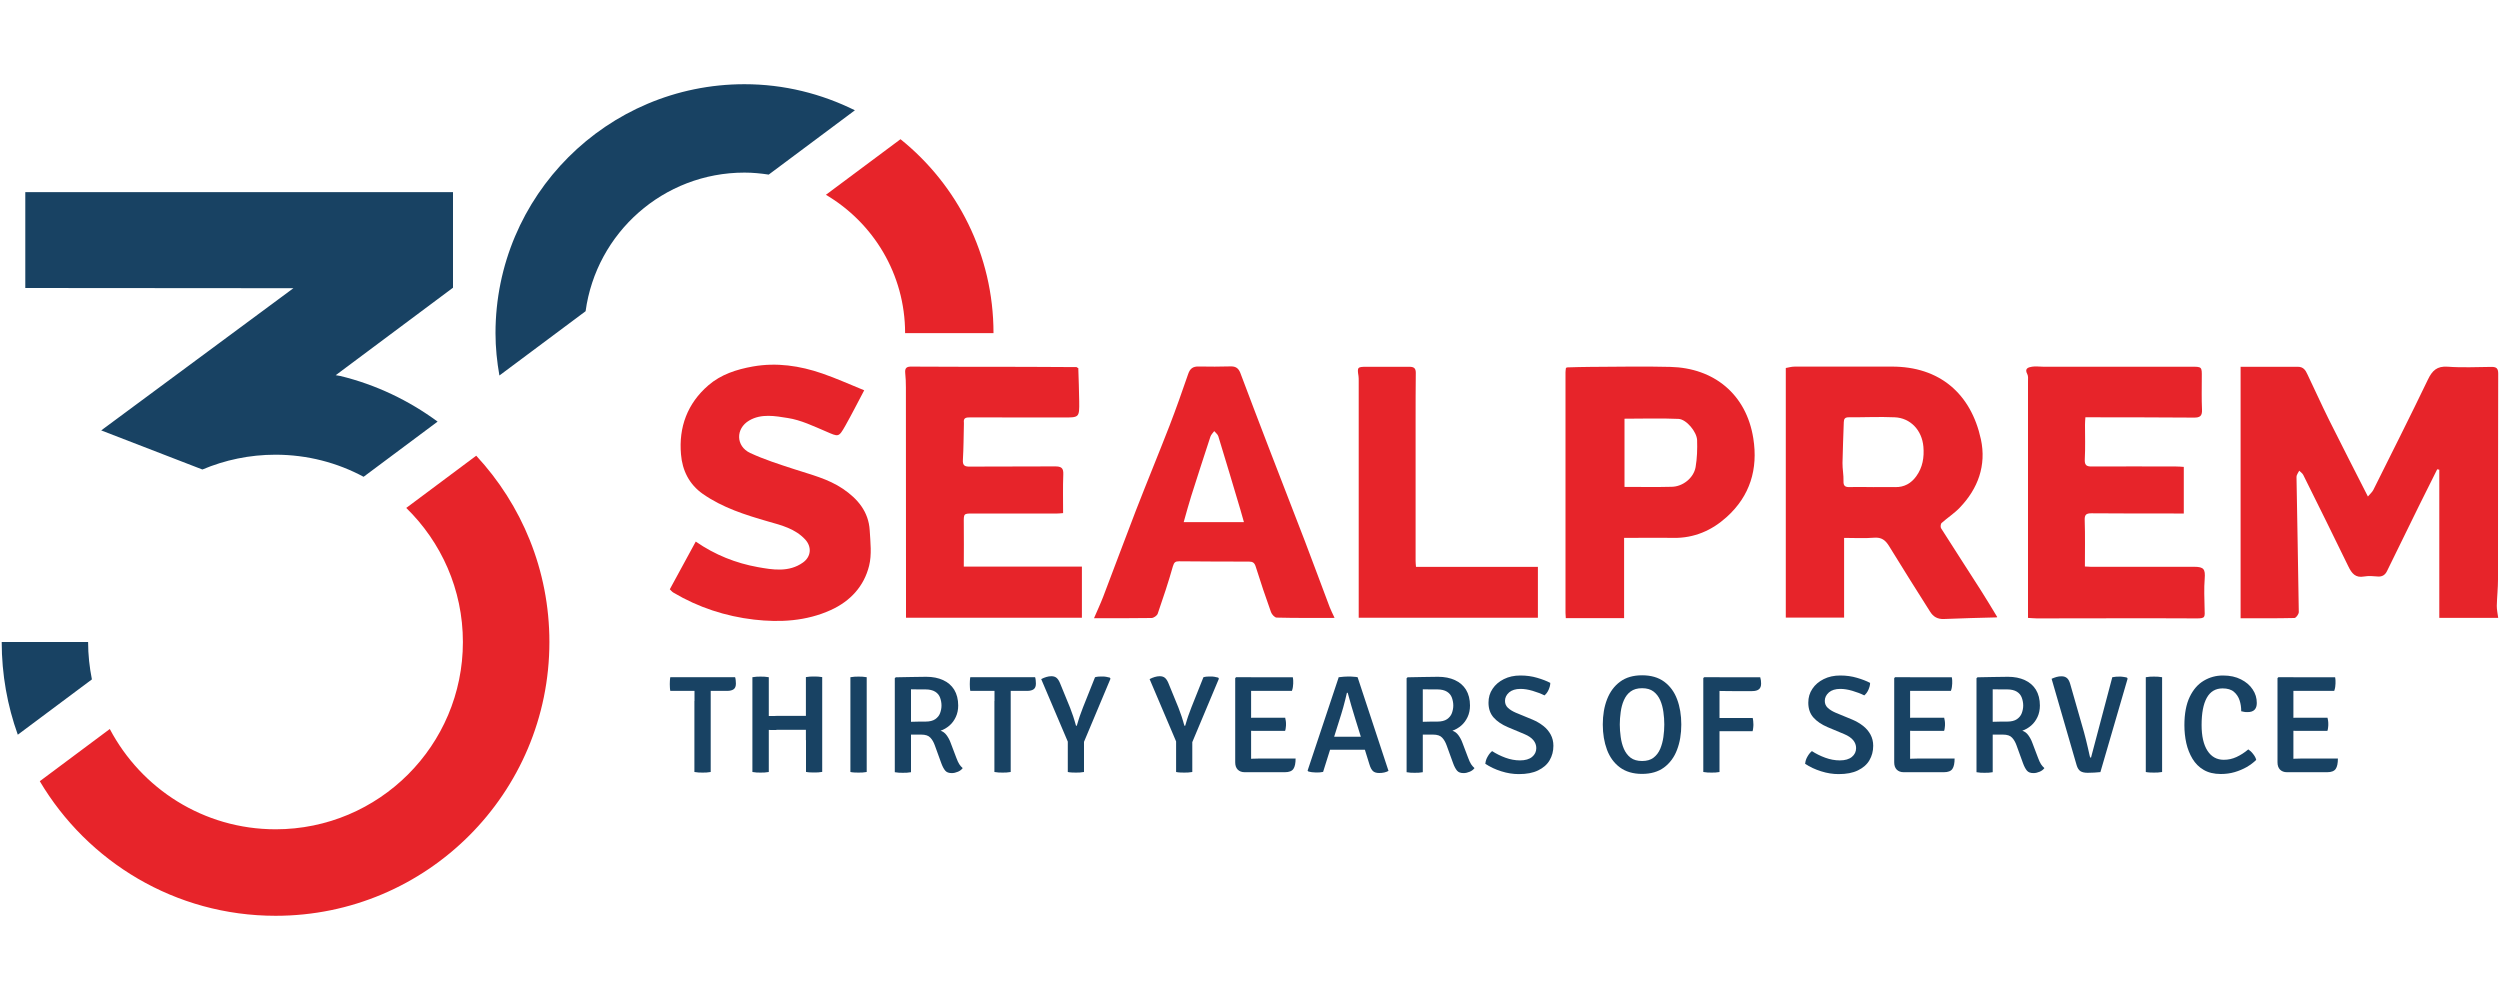<svg width="170" height="68" viewBox="0 0 170 68" fill="none" xmlns="http://www.w3.org/2000/svg">
<path d="M152.381 24.942C153.687 24.942 154.972 24.949 156.264 24.942C156.631 24.942 156.781 25.18 156.903 25.452C157.4 26.486 157.869 27.533 158.379 28.56C159.229 30.267 160.106 31.967 161.017 33.762C161.146 33.606 161.303 33.476 161.384 33.32C162.629 30.824 163.887 28.329 165.097 25.813C165.39 25.201 165.716 24.881 166.45 24.936C167.436 25.01 168.443 24.956 169.429 24.949C169.762 24.949 169.878 25.051 169.878 25.412C169.864 30.076 169.871 34.734 169.864 39.399C169.864 39.998 169.796 40.603 169.782 41.194C169.782 41.46 169.837 41.725 169.878 42.017H165.872V31.94C165.825 31.926 165.777 31.919 165.73 31.912C165.308 32.762 164.88 33.606 164.465 34.449C163.744 35.911 163.037 37.373 162.316 38.835C162.2 39.08 162.003 39.229 161.69 39.202C161.384 39.175 161.058 39.148 160.759 39.202C160.167 39.311 159.922 38.991 159.691 38.522C158.685 36.441 157.651 34.374 156.624 32.3C156.57 32.184 156.441 32.103 156.346 32.008C156.284 32.144 156.162 32.286 156.162 32.422C156.21 35.489 156.278 38.556 156.318 41.623C156.318 41.759 156.128 42.024 156.019 42.024C154.809 42.051 153.605 42.044 152.361 42.044V24.936L152.381 24.942Z" fill="#E7242A"/>
<path d="M135.81 41.963C135.81 41.963 135.776 41.983 135.762 41.983C134.572 42.017 133.389 42.038 132.192 42.092C131.75 42.112 131.458 41.936 131.24 41.582C130.308 40.106 129.377 38.638 128.466 37.148C128.214 36.734 127.949 36.523 127.439 36.564C126.779 36.618 126.106 36.577 125.399 36.577V41.997H121.434V25.024C121.591 24.997 121.822 24.929 122.046 24.929C124.236 24.922 126.432 24.942 128.622 24.929C131.893 24.915 134.028 26.772 134.701 29.872C135.082 31.64 134.511 33.225 133.26 34.524C132.892 34.911 132.43 35.204 132.029 35.564C131.961 35.625 131.94 35.843 131.995 35.924C132.892 37.339 133.804 38.74 134.701 40.147C135.075 40.732 135.436 41.337 135.81 41.956V41.963ZM127.391 33.123C127.888 33.123 128.384 33.116 128.88 33.123C129.492 33.136 129.962 32.864 130.308 32.382C130.744 31.783 130.852 31.09 130.791 30.376C130.696 29.26 129.914 28.417 128.833 28.376C127.792 28.329 126.752 28.383 125.712 28.376C125.467 28.376 125.385 28.472 125.378 28.703C125.351 29.628 125.304 30.552 125.29 31.477C125.283 31.885 125.372 32.3 125.358 32.715C125.344 33.068 125.494 33.13 125.8 33.123C126.324 33.102 126.854 33.123 127.384 33.123H127.391Z" fill="#E7242A"/>
<path d="M137.904 42.01V25.942C137.904 25.772 137.931 25.575 137.856 25.439C137.646 25.051 137.931 24.976 138.176 24.936C138.414 24.895 138.672 24.936 138.917 24.936H148.988C149.736 24.936 149.729 24.936 149.722 25.656C149.722 26.391 149.702 27.118 149.736 27.846C149.756 28.288 149.6 28.404 149.178 28.397C146.962 28.376 144.738 28.383 142.514 28.376H141.807C141.794 28.56 141.78 28.723 141.78 28.886C141.78 29.662 141.807 30.444 141.766 31.219C141.746 31.613 141.855 31.729 142.249 31.722C144.16 31.708 146.078 31.722 147.982 31.722C148.152 31.722 148.315 31.736 148.498 31.749V34.918H147.818C145.955 34.918 144.085 34.918 142.222 34.904C141.855 34.904 141.746 35 141.76 35.38C141.794 36.421 141.773 37.454 141.773 38.522C141.936 38.529 142.052 38.542 142.174 38.542H149.212C149.865 38.542 149.967 38.712 149.92 39.345C149.865 40.025 149.899 40.712 149.913 41.398C149.926 41.956 149.988 42.058 149.362 42.051C145.744 42.031 142.12 42.051 138.502 42.051C138.305 42.051 138.108 42.024 137.897 42.017L137.904 42.01Z" fill="#E7242A"/>
<path d="M73.324 25.024C73.345 25.779 73.379 26.534 73.386 27.288C73.399 28.397 73.392 28.39 72.304 28.39C70.196 28.39 68.082 28.39 65.974 28.383C65.708 28.383 65.498 28.397 65.545 28.744V28.852C65.525 29.662 65.525 30.464 65.477 31.266C65.45 31.668 65.613 31.736 65.96 31.729C67.884 31.715 69.816 31.729 71.74 31.715C72.155 31.715 72.325 31.81 72.304 32.259C72.27 33.123 72.291 33.993 72.291 34.891C72.134 34.904 72.019 34.918 71.903 34.918H66.171C65.518 34.918 65.532 34.918 65.538 35.591C65.552 36.557 65.538 37.516 65.538 38.529H73.569V42.004H61.608V40.555C61.608 35.816 61.608 31.076 61.601 26.336C61.601 26.01 61.588 25.684 61.554 25.357C61.526 25.031 61.642 24.922 61.975 24.929C64.029 24.942 66.082 24.942 68.129 24.942C69.822 24.942 71.516 24.956 73.209 24.963C73.236 24.983 73.27 25.004 73.297 25.024H73.311H73.324Z" fill="#E7242A"/>
<path d="M47.314 36.829C48.627 37.74 50.055 38.298 51.53 38.563C52.523 38.74 53.645 38.937 54.604 38.25C55.155 37.856 55.216 37.189 54.754 36.686C54.074 35.952 53.149 35.72 52.238 35.462C50.68 35.013 49.144 34.53 47.79 33.585C46.859 32.932 46.396 31.98 46.308 30.899C46.145 29.05 46.743 27.431 48.171 26.2C49.028 25.459 50.089 25.119 51.19 24.922C52.809 24.636 54.386 24.868 55.916 25.398C56.862 25.724 57.78 26.139 58.766 26.54C58.31 27.404 57.916 28.179 57.487 28.941C57.025 29.757 57.025 29.709 56.175 29.342C55.325 28.982 54.461 28.56 53.564 28.424C52.714 28.288 51.768 28.111 50.946 28.594C50.007 29.145 50.034 30.348 51.014 30.804C51.966 31.246 52.986 31.572 53.992 31.899C55.128 32.273 56.304 32.552 57.317 33.238C58.324 33.918 59.065 34.796 59.14 36.06C59.187 36.87 59.289 37.713 59.099 38.474C58.752 39.868 57.827 40.875 56.501 41.48C54.828 42.242 53.04 42.337 51.272 42.133C49.341 41.908 47.484 41.303 45.791 40.297C45.689 40.236 45.614 40.134 45.546 40.072C46.138 38.978 46.723 37.903 47.314 36.822V36.829Z" fill="#E7242A"/>
<path d="M106.549 24.983C107.073 24.97 107.603 24.949 108.127 24.949C109.942 24.942 111.765 24.902 113.58 24.949C116.538 25.017 118.748 26.799 119.224 29.804C119.558 31.899 119 33.728 117.416 35.156C116.402 36.074 115.199 36.598 113.791 36.577C112.696 36.557 111.595 36.577 110.439 36.577V42.031H106.474C106.468 41.895 106.454 41.786 106.454 41.677V25.31C106.454 25.214 106.474 25.126 106.481 25.031C106.502 25.017 106.529 25.004 106.549 24.983ZM110.459 33.109C111.568 33.109 112.622 33.13 113.682 33.102C114.437 33.089 115.172 32.497 115.301 31.763C115.403 31.164 115.423 30.539 115.403 29.927C115.382 29.362 114.668 28.506 114.138 28.485C112.928 28.431 111.71 28.472 110.466 28.472V33.116L110.459 33.109Z" fill="#E7242A"/>
<path d="M90.739 42.017C89.379 42.017 88.101 42.031 86.816 41.997C86.68 41.997 86.482 41.779 86.428 41.623C86.061 40.603 85.714 39.569 85.388 38.529C85.306 38.264 85.184 38.189 84.932 38.189C83.348 38.189 81.763 38.182 80.179 38.168C79.927 38.168 79.839 38.23 79.757 38.508C79.451 39.596 79.091 40.664 78.724 41.732C78.676 41.868 78.445 42.024 78.302 42.024C77.03 42.044 75.759 42.038 74.392 42.038C74.63 41.487 74.841 41.038 75.018 40.576C75.766 38.624 76.486 36.666 77.241 34.714C77.989 32.79 78.778 30.879 79.526 28.954C79.975 27.792 80.39 26.608 80.798 25.425C80.927 25.051 81.131 24.915 81.505 24.922C82.239 24.936 82.967 24.936 83.694 24.915C84.041 24.908 84.225 25.051 84.347 25.371C84.98 27.064 85.626 28.744 86.272 30.43C87.088 32.552 87.91 34.666 88.726 36.781C89.304 38.284 89.848 39.787 90.42 41.29C90.501 41.507 90.617 41.718 90.746 42.004L90.739 42.017ZM84.585 35.496C84.504 35.21 84.429 34.932 84.347 34.66C83.851 32.994 83.354 31.321 82.844 29.662C82.804 29.532 82.661 29.43 82.566 29.315C82.477 29.444 82.355 29.553 82.307 29.696C81.865 31.042 81.43 32.388 81.002 33.735C80.825 34.292 80.675 34.864 80.492 35.503H84.578L84.585 35.496Z" fill="#E7242A"/>
<path d="M104.577 38.536V42.004H92.392V25.894C92.392 25.786 92.392 25.677 92.378 25.568C92.283 24.976 92.31 24.942 92.908 24.942C93.888 24.942 94.867 24.942 95.846 24.942C96.132 24.942 96.274 25.031 96.274 25.344C96.261 26.445 96.261 27.547 96.261 28.655V38.121C96.261 38.257 96.274 38.393 96.288 38.549H104.591H104.584L104.577 38.536Z" fill="#E7242A"/>
<path d="M45.58 46.981C45.567 46.9 45.553 46.818 45.553 46.736C45.553 46.655 45.546 46.587 45.546 46.519C45.546 46.451 45.546 46.376 45.553 46.294C45.553 46.213 45.567 46.131 45.58 46.05H49.987C50.007 46.111 50.021 46.179 50.028 46.26C50.034 46.342 50.041 46.417 50.041 46.485C50.041 46.662 49.994 46.791 49.892 46.866C49.796 46.94 49.64 46.981 49.436 46.981H48.885C48.824 46.981 48.729 46.981 48.613 46.981C48.491 46.981 48.402 46.981 48.334 46.981H47.226C47.165 46.981 47.07 46.981 46.954 46.981C46.832 46.981 46.743 46.981 46.675 46.981H45.58ZM47.226 47.668C47.226 47.539 47.226 47.423 47.226 47.321C47.226 47.219 47.226 47.104 47.226 46.968V46.512H48.328V46.968C48.328 47.097 48.328 47.219 48.328 47.321C48.328 47.423 48.328 47.539 48.328 47.668V52.496C48.239 52.51 48.144 52.523 48.049 52.53C47.954 52.537 47.858 52.537 47.777 52.537C47.695 52.537 47.607 52.537 47.505 52.53C47.403 52.523 47.308 52.51 47.219 52.496V47.668H47.226Z" fill="#184263"/>
<path d="M52.278 52.496C52.19 52.51 52.095 52.523 51.993 52.53C51.891 52.537 51.802 52.537 51.714 52.537C51.639 52.537 51.551 52.537 51.442 52.53C51.333 52.523 51.245 52.51 51.163 52.496V46.05C51.245 46.036 51.34 46.022 51.442 46.016C51.544 46.016 51.632 46.009 51.714 46.009C51.796 46.009 51.891 46.009 51.993 46.016C52.095 46.022 52.19 46.036 52.278 46.05V48.008C52.278 48.137 52.278 48.26 52.278 48.362C52.278 48.464 52.278 48.579 52.278 48.708V49.633C52.278 49.756 52.278 49.871 52.278 49.98C52.278 50.089 52.278 50.204 52.278 50.334V52.496ZM52.795 49.64C52.795 49.64 52.714 49.64 52.639 49.64H52.428C52.353 49.64 52.306 49.633 52.272 49.633C52.163 49.633 52.054 49.633 51.945 49.633C51.836 49.633 51.721 49.633 51.612 49.633V48.688C51.721 48.688 51.83 48.688 51.945 48.688C52.054 48.688 52.163 48.688 52.272 48.688C52.306 48.688 52.36 48.688 52.428 48.688H52.639C52.707 48.688 52.761 48.681 52.795 48.681H54.284C54.284 48.681 54.366 48.681 54.441 48.681C54.516 48.681 54.584 48.681 54.658 48.681C54.733 48.681 54.781 48.681 54.815 48.681C54.924 48.681 55.032 48.681 55.148 48.681C55.257 48.681 55.366 48.681 55.474 48.681V49.626C55.366 49.626 55.257 49.626 55.148 49.626C55.039 49.626 54.93 49.626 54.815 49.626C54.781 49.626 54.733 49.626 54.658 49.626C54.584 49.626 54.516 49.626 54.441 49.626C54.366 49.626 54.318 49.626 54.284 49.626H52.795V49.64ZM54.801 50.327C54.801 50.198 54.801 50.075 54.801 49.973C54.801 49.871 54.801 49.756 54.801 49.626V48.702C54.801 48.572 54.801 48.457 54.801 48.355C54.801 48.253 54.801 48.137 54.801 48.001V46.043C54.89 46.029 54.978 46.016 55.08 46.009C55.182 46.009 55.27 46.002 55.352 46.002C55.434 46.002 55.522 46.002 55.624 46.009C55.726 46.016 55.821 46.029 55.91 46.043V52.489C55.821 52.503 55.733 52.516 55.638 52.523C55.542 52.53 55.447 52.53 55.366 52.53C55.284 52.53 55.189 52.53 55.087 52.523C54.985 52.523 54.896 52.503 54.808 52.489V50.327H54.801Z" fill="#184263"/>
<path d="M57.827 46.05C57.909 46.036 58.004 46.022 58.106 46.016C58.208 46.016 58.296 46.009 58.378 46.009C58.46 46.009 58.555 46.009 58.657 46.016C58.759 46.022 58.847 46.036 58.936 46.05V52.496C58.847 52.51 58.752 52.523 58.657 52.53C58.562 52.537 58.466 52.537 58.378 52.537C58.303 52.537 58.215 52.537 58.106 52.53C58.004 52.53 57.909 52.51 57.827 52.496V46.05Z" fill="#184263"/>
<path d="M65.158 47.967C65.158 48.26 65.103 48.525 64.994 48.756C64.886 48.987 64.743 49.184 64.559 49.341C64.376 49.497 64.178 49.613 63.961 49.688C64.124 49.742 64.26 49.844 64.369 49.994C64.478 50.143 64.573 50.313 64.641 50.504L65.035 51.544C65.103 51.721 65.164 51.864 65.232 51.966C65.3 52.068 65.375 52.156 65.464 52.231C65.389 52.333 65.287 52.414 65.144 52.476C65.001 52.537 64.858 52.571 64.722 52.571C64.518 52.571 64.369 52.516 64.274 52.401C64.178 52.285 64.09 52.122 64.008 51.898L63.566 50.68C63.492 50.476 63.396 50.3 63.267 50.164C63.138 50.021 62.934 49.953 62.642 49.953H61.492V49.103C61.628 49.103 61.785 49.089 61.968 49.082C62.152 49.082 62.329 49.069 62.499 49.069C62.669 49.069 62.812 49.069 62.92 49.069C63.213 49.069 63.437 49.014 63.594 48.906C63.75 48.797 63.866 48.661 63.927 48.491C63.988 48.321 64.022 48.151 64.022 47.974C64.022 47.797 63.988 47.614 63.927 47.444C63.866 47.274 63.757 47.138 63.594 47.036C63.43 46.934 63.206 46.879 62.92 46.879C62.791 46.879 62.642 46.879 62.458 46.879C62.274 46.879 62.104 46.879 61.948 46.872V52.51C61.86 52.523 61.764 52.537 61.669 52.544C61.574 52.55 61.479 52.55 61.39 52.55C61.316 52.55 61.227 52.55 61.125 52.544C61.023 52.537 60.928 52.523 60.846 52.51V46.118L60.914 46.056C61.275 46.056 61.628 46.043 61.975 46.036C62.322 46.029 62.662 46.022 62.988 46.022C63.424 46.022 63.804 46.097 64.131 46.247C64.457 46.396 64.709 46.614 64.886 46.9C65.062 47.192 65.158 47.552 65.158 47.981V47.967Z" fill="#184263"/>
<path d="M65.98 46.981C65.967 46.9 65.953 46.818 65.953 46.736C65.953 46.655 65.946 46.587 65.946 46.519C65.946 46.451 65.946 46.376 65.953 46.294C65.953 46.213 65.967 46.131 65.98 46.05H70.387C70.407 46.111 70.421 46.179 70.428 46.26C70.434 46.342 70.441 46.417 70.441 46.485C70.441 46.662 70.394 46.791 70.292 46.866C70.196 46.94 70.04 46.981 69.836 46.981H69.285C69.224 46.981 69.129 46.981 69.013 46.981C68.891 46.981 68.802 46.981 68.734 46.981H67.626C67.565 46.981 67.47 46.981 67.354 46.981C67.232 46.981 67.143 46.981 67.075 46.981H65.98ZM67.626 47.668C67.626 47.539 67.626 47.423 67.626 47.321C67.626 47.219 67.626 47.104 67.626 46.968V46.512H68.728V46.968C68.728 47.097 68.728 47.219 68.728 47.321C68.728 47.423 68.728 47.539 68.728 47.668V52.496C68.639 52.51 68.544 52.523 68.449 52.53C68.354 52.537 68.258 52.537 68.177 52.537C68.095 52.537 68.007 52.537 67.905 52.53C67.803 52.523 67.708 52.51 67.619 52.496V47.668H67.626Z" fill="#184263"/>
<path d="M74.467 46.05C74.542 46.029 74.616 46.016 74.698 46.009C74.78 46.009 74.854 46.002 74.929 46.002C75.024 46.002 75.12 46.002 75.215 46.022C75.31 46.036 75.392 46.056 75.466 46.077L75.514 46.152L73.63 50.64H72.699L70.802 46.179C70.917 46.118 71.033 46.07 71.148 46.036C71.264 46.002 71.38 45.982 71.488 45.982C71.645 45.982 71.76 46.022 71.849 46.097C71.937 46.172 72.012 46.288 72.08 46.451L72.767 48.13C72.835 48.3 72.903 48.498 72.978 48.715C73.046 48.933 73.114 49.144 73.168 49.348H73.222C73.263 49.218 73.304 49.069 73.352 48.919C73.399 48.763 73.454 48.613 73.508 48.47C73.562 48.328 73.61 48.205 73.644 48.103L74.46 46.056L74.467 46.05ZM72.61 49.776H73.712V52.496C73.624 52.51 73.528 52.523 73.433 52.53C73.338 52.537 73.243 52.537 73.161 52.537C73.086 52.537 72.998 52.537 72.889 52.53C72.787 52.53 72.692 52.51 72.61 52.496V49.776Z" fill="#184263"/>
<path d="M81.838 46.05C81.913 46.029 81.988 46.016 82.069 46.009C82.151 46.009 82.226 46.002 82.3 46.002C82.396 46.002 82.491 46.002 82.586 46.022C82.681 46.036 82.763 46.056 82.838 46.077L82.885 46.152L81.002 50.64H80.07L78.173 46.179C78.288 46.118 78.404 46.07 78.52 46.036C78.635 46.002 78.751 45.982 78.86 45.982C79.016 45.982 79.132 46.022 79.22 46.097C79.308 46.172 79.383 46.288 79.451 46.451L80.138 48.13C80.206 48.3 80.274 48.498 80.349 48.715C80.417 48.933 80.485 49.144 80.539 49.348H80.594C80.634 49.218 80.675 49.069 80.723 48.919C80.77 48.763 80.825 48.613 80.879 48.47C80.934 48.328 80.981 48.205 81.015 48.103L81.831 46.056L81.838 46.05ZM79.975 49.776H81.076V52.496C80.988 52.51 80.893 52.523 80.798 52.53C80.702 52.537 80.607 52.537 80.526 52.537C80.451 52.537 80.362 52.537 80.254 52.53C80.152 52.53 80.056 52.51 79.975 52.496V49.776Z" fill="#184263"/>
<path d="M83.994 46.111L84.055 46.05H85.075V46.954C85.075 47.083 85.075 47.199 85.075 47.287C85.075 47.376 85.075 47.484 85.075 47.614V51.075C85.075 51.163 85.075 51.252 85.075 51.326C85.075 51.401 85.075 51.49 85.075 51.592V52.51H84.633C84.436 52.51 84.279 52.448 84.164 52.333C84.048 52.21 83.994 52.047 83.994 51.836V46.111ZM87.91 46.05C87.924 46.131 87.938 46.206 87.938 46.281C87.938 46.356 87.938 46.424 87.938 46.485C87.938 46.546 87.931 46.628 87.917 46.716C87.904 46.804 87.883 46.893 87.849 46.981H85.673C85.598 46.981 85.503 46.981 85.388 46.981C85.272 46.981 85.15 46.981 85.027 46.981C84.905 46.981 84.789 46.981 84.694 46.974V46.056H87.904L87.91 46.05ZM87.387 48.783C87.407 48.851 87.421 48.933 87.434 49.021C87.448 49.11 87.448 49.184 87.448 49.246C87.448 49.307 87.448 49.382 87.434 49.463C87.428 49.545 87.414 49.626 87.387 49.701H85.687C85.612 49.701 85.517 49.701 85.401 49.701C85.286 49.701 85.163 49.701 85.041 49.694C84.912 49.694 84.803 49.694 84.708 49.694V48.81C84.803 48.81 84.912 48.81 85.041 48.81C85.17 48.81 85.286 48.81 85.401 48.804C85.517 48.804 85.612 48.804 85.687 48.804H87.387V48.783ZM88.101 51.571C88.101 51.898 88.053 52.136 87.951 52.285C87.849 52.435 87.659 52.51 87.373 52.51H84.701V51.619C84.864 51.612 85.02 51.598 85.177 51.592C85.333 51.585 85.51 51.578 85.714 51.578H88.108L88.101 51.571Z" fill="#184263"/>
<path d="M91.052 46.05C91.14 46.036 91.249 46.029 91.372 46.016C91.494 46.009 91.603 46.002 91.691 46.002C91.78 46.002 91.882 46.002 92.011 46.016C92.14 46.022 92.242 46.036 92.317 46.05L94.418 52.421C94.336 52.469 94.241 52.503 94.126 52.53C94.01 52.557 93.894 52.564 93.779 52.564C93.602 52.564 93.466 52.523 93.371 52.442C93.276 52.36 93.187 52.204 93.119 51.972L92.154 48.865C92.072 48.593 91.984 48.294 91.888 47.981C91.8 47.661 91.718 47.376 91.644 47.11H91.589C91.555 47.26 91.521 47.423 91.474 47.593C91.426 47.77 91.378 47.94 91.338 48.11C91.29 48.28 91.249 48.43 91.208 48.552L89.971 52.489C89.903 52.503 89.828 52.516 89.746 52.523C89.665 52.523 89.583 52.53 89.495 52.53C89.406 52.53 89.311 52.523 89.209 52.51C89.107 52.496 89.026 52.476 88.958 52.455L88.917 52.401L91.038 46.036L91.052 46.05ZM90.97 50.98C90.97 50.98 90.882 50.98 90.8 50.98C90.719 50.98 90.63 50.98 90.549 50.98C90.467 50.98 90.406 50.98 90.372 50.98H89.842L90.182 50.096H90.651C90.651 50.096 90.732 50.096 90.807 50.096C90.882 50.096 90.957 50.096 91.032 50.096C91.106 50.096 91.161 50.096 91.195 50.096H92.086C92.12 50.096 92.174 50.096 92.249 50.096C92.324 50.096 92.398 50.096 92.48 50.096C92.562 50.096 92.616 50.096 92.643 50.096H93.126L93.418 50.98H92.888C92.888 50.98 92.8 50.98 92.711 50.98C92.63 50.98 92.541 50.98 92.46 50.98C92.371 50.98 92.317 50.98 92.283 50.98H90.977H90.97Z" fill="#184263"/>
<path d="M99.96 47.967C99.96 48.26 99.906 48.525 99.797 48.756C99.688 48.987 99.545 49.184 99.362 49.341C99.178 49.497 98.981 49.613 98.763 49.688C98.926 49.742 99.062 49.844 99.171 49.994C99.28 50.143 99.375 50.313 99.443 50.504L99.838 51.544C99.906 51.721 99.967 51.864 100.035 51.966C100.103 52.068 100.178 52.156 100.266 52.231C100.191 52.333 100.089 52.414 99.946 52.476C99.804 52.537 99.661 52.571 99.525 52.571C99.321 52.571 99.171 52.516 99.076 52.401C98.981 52.285 98.892 52.122 98.811 51.898L98.369 50.68C98.294 50.476 98.199 50.3 98.07 50.164C97.94 50.021 97.736 49.953 97.444 49.953H96.295V49.103C96.431 49.103 96.587 49.089 96.771 49.082C96.954 49.082 97.131 49.069 97.301 49.069C97.471 49.069 97.614 49.069 97.723 49.069C98.015 49.069 98.24 49.014 98.396 48.906C98.552 48.797 98.668 48.661 98.729 48.491C98.79 48.321 98.824 48.151 98.824 47.974C98.824 47.797 98.79 47.614 98.729 47.444C98.668 47.274 98.559 47.138 98.396 47.036C98.233 46.934 98.008 46.879 97.723 46.879C97.594 46.879 97.444 46.879 97.26 46.879C97.077 46.879 96.907 46.879 96.75 46.872V52.51C96.662 52.523 96.567 52.537 96.472 52.544C96.376 52.55 96.281 52.55 96.193 52.55C96.118 52.55 96.03 52.55 95.928 52.544C95.826 52.537 95.73 52.523 95.649 52.51V46.118L95.717 46.056C96.077 46.056 96.431 46.043 96.778 46.036C97.124 46.029 97.464 46.022 97.791 46.022C98.226 46.022 98.607 46.097 98.933 46.247C99.26 46.396 99.511 46.614 99.688 46.9C99.865 47.192 99.96 47.552 99.96 47.981V47.967Z" fill="#184263"/>
<path d="M101.007 51.911C101.021 51.748 101.075 51.592 101.164 51.442C101.252 51.286 101.354 51.163 101.463 51.075C101.735 51.252 102.034 51.401 102.367 51.524C102.7 51.646 103.034 51.707 103.36 51.707C103.72 51.707 103.992 51.626 104.183 51.469C104.373 51.313 104.468 51.109 104.468 50.871C104.468 50.674 104.4 50.49 104.271 50.334C104.142 50.177 103.938 50.034 103.659 49.919L102.524 49.443C102.129 49.273 101.81 49.062 101.572 48.797C101.334 48.532 101.218 48.192 101.218 47.784C101.218 47.43 101.306 47.117 101.497 46.838C101.68 46.56 101.939 46.342 102.265 46.179C102.592 46.016 102.966 45.934 103.387 45.934C103.809 45.934 104.176 45.988 104.523 46.09C104.876 46.192 105.176 46.308 105.42 46.437C105.42 46.594 105.373 46.75 105.305 46.906C105.237 47.063 105.142 47.185 105.026 47.287C104.781 47.165 104.509 47.063 104.21 46.974C103.911 46.886 103.639 46.845 103.394 46.845C103.061 46.845 102.802 46.927 102.619 47.083C102.435 47.246 102.34 47.437 102.34 47.661C102.34 47.852 102.408 48.008 102.537 48.13C102.666 48.253 102.85 48.368 103.074 48.464L104.21 48.933C104.482 49.048 104.727 49.191 104.944 49.361C105.162 49.531 105.325 49.728 105.448 49.953C105.57 50.177 105.631 50.436 105.631 50.714C105.631 51.082 105.543 51.408 105.373 51.7C105.203 51.993 104.938 52.217 104.591 52.387C104.244 52.557 103.809 52.639 103.278 52.639C102.891 52.639 102.496 52.578 102.088 52.448C101.68 52.319 101.313 52.149 100.994 51.932L101.007 51.911Z" fill="#184263"/>
<path d="M108.99 49.266C108.99 48.627 109.086 48.049 109.283 47.546C109.48 47.042 109.772 46.648 110.167 46.356C110.561 46.063 111.064 45.92 111.663 45.92C112.261 45.92 112.771 46.063 113.166 46.356C113.56 46.648 113.852 47.042 114.043 47.552C114.233 48.056 114.328 48.627 114.328 49.266C114.328 49.905 114.233 50.483 114.036 50.993C113.846 51.496 113.546 51.898 113.152 52.19C112.758 52.482 112.254 52.625 111.656 52.625C111.058 52.625 110.548 52.476 110.153 52.183C109.759 51.891 109.466 51.49 109.276 50.986C109.086 50.476 108.99 49.905 108.99 49.266ZM110.146 49.266C110.146 49.545 110.167 49.824 110.208 50.116C110.248 50.408 110.316 50.674 110.425 50.925C110.534 51.17 110.684 51.374 110.881 51.524C111.078 51.673 111.336 51.748 111.663 51.748C111.989 51.748 112.241 51.673 112.438 51.524C112.635 51.374 112.785 51.177 112.894 50.925C112.996 50.68 113.07 50.408 113.111 50.116C113.152 49.824 113.172 49.545 113.172 49.266C113.172 48.987 113.152 48.708 113.111 48.416C113.07 48.124 113.002 47.858 112.894 47.614C112.785 47.369 112.635 47.172 112.438 47.022C112.241 46.872 111.982 46.798 111.663 46.798C111.343 46.798 111.085 46.872 110.881 47.022C110.677 47.172 110.534 47.369 110.425 47.614C110.316 47.858 110.248 48.124 110.208 48.416C110.167 48.702 110.146 48.987 110.146 49.266Z" fill="#184263"/>
<path d="M116.94 52.496C116.851 52.51 116.763 52.523 116.661 52.53C116.559 52.537 116.477 52.537 116.389 52.537C116.3 52.537 116.212 52.537 116.11 52.53C116.008 52.523 115.913 52.51 115.824 52.496V46.104L115.892 46.05H116.926V46.532C116.926 46.784 116.926 47.029 116.926 47.28C116.926 47.532 116.926 47.777 116.926 48.015V52.489L116.94 52.496ZM119.694 46.05C119.714 46.111 119.728 46.186 119.741 46.26C119.748 46.342 119.755 46.41 119.755 46.485C119.755 46.662 119.707 46.791 119.605 46.872C119.503 46.954 119.354 46.995 119.143 46.995H117.796C117.545 46.995 117.307 46.995 117.096 46.988C116.885 46.988 116.688 46.981 116.504 46.974V46.056H119.7L119.694 46.05ZM119.177 48.797C119.197 48.865 119.211 48.946 119.218 49.035C119.224 49.123 119.231 49.198 119.231 49.259C119.231 49.32 119.231 49.395 119.218 49.484C119.211 49.572 119.197 49.647 119.177 49.722H117.293C117.171 49.722 117.042 49.722 116.899 49.722C116.756 49.722 116.627 49.722 116.518 49.715V48.831C116.634 48.831 116.756 48.831 116.899 48.824C117.042 48.824 117.171 48.824 117.293 48.824H119.177V48.797Z" fill="#184263"/>
<path d="M122.754 51.911C122.767 51.748 122.822 51.592 122.91 51.442C122.998 51.286 123.1 51.163 123.209 51.075C123.481 51.252 123.78 51.401 124.114 51.524C124.447 51.646 124.78 51.707 125.106 51.707C125.467 51.707 125.739 51.626 125.929 51.469C126.12 51.313 126.215 51.109 126.215 50.871C126.215 50.674 126.147 50.49 126.018 50.334C125.888 50.177 125.684 50.034 125.406 49.919L124.27 49.443C123.876 49.273 123.556 49.062 123.318 48.797C123.08 48.532 122.964 48.192 122.964 47.784C122.964 47.43 123.053 47.117 123.243 46.838C123.427 46.56 123.685 46.342 124.012 46.179C124.338 46.016 124.712 45.934 125.134 45.934C125.555 45.934 125.922 45.988 126.269 46.09C126.623 46.192 126.922 46.308 127.167 46.437C127.167 46.594 127.119 46.75 127.051 46.906C126.983 47.063 126.888 47.185 126.772 47.287C126.528 47.165 126.256 47.063 125.956 46.974C125.657 46.886 125.385 46.845 125.14 46.845C124.807 46.845 124.549 46.927 124.365 47.083C124.182 47.246 124.086 47.437 124.086 47.661C124.086 47.852 124.154 48.008 124.284 48.13C124.413 48.253 124.596 48.368 124.821 48.464L125.956 48.933C126.228 49.048 126.473 49.191 126.691 49.361C126.908 49.531 127.072 49.728 127.194 49.953C127.316 50.177 127.378 50.436 127.378 50.714C127.378 51.082 127.289 51.408 127.119 51.7C126.949 51.993 126.684 52.217 126.337 52.387C125.99 52.557 125.555 52.639 125.025 52.639C124.637 52.639 124.243 52.578 123.835 52.448C123.427 52.319 123.06 52.149 122.74 51.932L122.754 51.911Z" fill="#184263"/>
<path d="M128.806 46.111L128.867 46.05H129.887V46.954C129.887 47.083 129.887 47.199 129.887 47.287C129.887 47.376 129.887 47.484 129.887 47.614V51.075C129.887 51.163 129.887 51.252 129.887 51.326C129.887 51.401 129.887 51.49 129.887 51.592V52.51H129.445C129.248 52.51 129.091 52.448 128.976 52.333C128.86 52.21 128.806 52.047 128.806 51.836V46.111ZM132.722 46.05C132.736 46.131 132.75 46.206 132.75 46.281C132.75 46.356 132.75 46.424 132.75 46.485C132.75 46.546 132.743 46.628 132.729 46.716C132.716 46.804 132.695 46.893 132.661 46.981H130.485C130.41 46.981 130.315 46.981 130.2 46.981C130.084 46.981 129.962 46.981 129.839 46.981C129.717 46.981 129.601 46.981 129.506 46.974V46.056H132.716L132.722 46.05ZM132.199 48.783C132.219 48.851 132.233 48.933 132.246 49.021C132.26 49.11 132.26 49.184 132.26 49.246C132.26 49.307 132.26 49.382 132.246 49.463C132.24 49.545 132.226 49.626 132.199 49.701H130.499C130.424 49.701 130.329 49.701 130.213 49.701C130.098 49.701 129.975 49.701 129.853 49.694C129.724 49.694 129.615 49.694 129.52 49.694V48.81C129.615 48.81 129.724 48.81 129.853 48.81C129.982 48.81 130.098 48.81 130.213 48.804C130.329 48.804 130.424 48.804 130.499 48.804H132.199V48.783ZM132.913 51.571C132.913 51.898 132.865 52.136 132.763 52.285C132.661 52.435 132.471 52.51 132.185 52.51H129.513V51.619C129.676 51.612 129.832 51.598 129.989 51.592C130.145 51.585 130.322 51.578 130.526 51.578H132.92L132.913 51.571Z" fill="#184263"/>
<path d="M138.713 47.967C138.713 48.26 138.659 48.525 138.55 48.756C138.441 48.987 138.298 49.184 138.115 49.341C137.931 49.497 137.734 49.613 137.516 49.688C137.68 49.742 137.816 49.844 137.924 49.994C138.033 50.143 138.128 50.313 138.196 50.504L138.591 51.544C138.659 51.721 138.72 51.864 138.788 51.966C138.856 52.068 138.931 52.156 139.019 52.231C138.944 52.333 138.842 52.414 138.7 52.476C138.557 52.537 138.414 52.571 138.278 52.571C138.074 52.571 137.924 52.516 137.829 52.401C137.734 52.285 137.646 52.122 137.564 51.898L137.122 50.68C137.047 50.476 136.952 50.3 136.823 50.164C136.694 50.021 136.49 49.953 136.197 49.953H135.048V49.103C135.184 49.103 135.34 49.089 135.524 49.082C135.708 49.082 135.884 49.069 136.054 49.069C136.224 49.069 136.367 49.069 136.476 49.069C136.768 49.069 136.993 49.014 137.149 48.906C137.306 48.797 137.421 48.661 137.482 48.491C137.544 48.321 137.578 48.151 137.578 47.974C137.578 47.797 137.544 47.614 137.482 47.444C137.421 47.274 137.312 47.138 137.149 47.036C136.986 46.934 136.762 46.879 136.476 46.879C136.347 46.879 136.197 46.879 136.014 46.879C135.83 46.879 135.66 46.879 135.504 46.872V52.51C135.415 52.523 135.32 52.537 135.225 52.544C135.13 52.55 135.034 52.55 134.946 52.55C134.871 52.55 134.783 52.55 134.681 52.544C134.579 52.537 134.484 52.523 134.402 52.51V46.118L134.47 46.056C134.83 46.056 135.184 46.043 135.531 46.036C135.878 46.029 136.218 46.022 136.544 46.022C136.979 46.022 137.36 46.097 137.686 46.247C138.013 46.396 138.264 46.614 138.441 46.9C138.618 47.192 138.713 47.552 138.713 47.981V47.967Z" fill="#184263"/>
<path d="M143.65 46.05C143.725 46.036 143.806 46.022 143.888 46.016C143.97 46.016 144.051 46.009 144.126 46.009C144.201 46.009 144.289 46.009 144.391 46.029C144.486 46.043 144.568 46.056 144.636 46.077L144.677 46.152L142.827 52.503C142.698 52.516 142.555 52.523 142.406 52.537C142.256 52.544 142.113 52.55 141.964 52.55C141.753 52.55 141.59 52.516 141.474 52.442C141.358 52.367 141.27 52.231 141.209 52.027L139.509 46.158C139.611 46.111 139.72 46.07 139.835 46.036C139.951 46.002 140.066 45.988 140.182 45.988C140.338 45.988 140.461 46.029 140.556 46.111C140.651 46.192 140.726 46.335 140.78 46.532L141.712 49.79C141.76 49.953 141.8 50.123 141.848 50.313C141.896 50.504 141.943 50.694 141.984 50.884C142.032 51.075 142.072 51.258 142.106 51.428C142.12 51.49 142.147 51.524 142.188 51.524L143.636 46.05H143.65Z" fill="#184263"/>
<path d="M145.914 46.05C145.996 46.036 146.091 46.022 146.193 46.016C146.295 46.016 146.384 46.009 146.465 46.009C146.547 46.009 146.642 46.009 146.744 46.016C146.846 46.022 146.934 46.036 147.023 46.05V52.496C146.934 52.51 146.839 52.523 146.744 52.53C146.649 52.537 146.554 52.537 146.465 52.537C146.39 52.537 146.302 52.537 146.193 52.53C146.091 52.53 145.996 52.51 145.914 52.496V46.05Z" fill="#184263"/>
<path d="M152.402 48.341C152.402 48.096 152.368 47.858 152.293 47.627C152.218 47.396 152.089 47.199 151.905 47.042C151.722 46.886 151.463 46.811 151.137 46.811C150.661 46.811 150.3 47.022 150.062 47.45C149.824 47.879 149.709 48.491 149.709 49.307C149.709 50.062 149.845 50.646 150.11 51.054C150.375 51.462 150.749 51.666 151.218 51.666C151.518 51.666 151.803 51.605 152.082 51.476C152.361 51.347 152.626 51.177 152.884 50.959C153 51.034 153.116 51.143 153.218 51.279C153.326 51.415 153.394 51.544 153.422 51.673C153.245 51.85 153.034 52.006 152.782 52.156C152.531 52.299 152.259 52.414 151.96 52.503C151.66 52.591 151.348 52.632 151.014 52.632C150.552 52.632 150.164 52.537 149.852 52.353C149.532 52.17 149.28 51.911 149.09 51.598C148.9 51.279 148.757 50.925 148.668 50.531C148.58 50.136 148.539 49.728 148.539 49.314C148.539 48.525 148.662 47.886 148.9 47.389C149.138 46.893 149.457 46.526 149.858 46.288C150.26 46.05 150.688 45.934 151.164 45.934C151.64 45.934 152.041 46.022 152.388 46.199C152.735 46.376 153 46.6 153.184 46.886C153.374 47.165 153.462 47.471 153.462 47.804C153.462 48.001 153.415 48.151 153.313 48.26C153.211 48.368 153.054 48.423 152.837 48.423C152.755 48.423 152.68 48.423 152.612 48.409C152.544 48.396 152.47 48.382 152.395 48.362L152.402 48.341Z" fill="#184263"/>
<path d="M154.87 46.111L154.931 46.05H155.951V46.954C155.951 47.083 155.951 47.199 155.951 47.287C155.951 47.376 155.951 47.484 155.951 47.614V51.075C155.951 51.163 155.951 51.252 155.951 51.326C155.951 51.401 155.951 51.49 155.951 51.592V52.51H155.509C155.312 52.51 155.156 52.448 155.04 52.333C154.924 52.21 154.87 52.047 154.87 51.836V46.111ZM158.787 46.05C158.8 46.131 158.814 46.206 158.814 46.281C158.814 46.356 158.814 46.424 158.814 46.485C158.814 46.546 158.807 46.628 158.794 46.716C158.78 46.804 158.76 46.893 158.726 46.981H156.55C156.475 46.981 156.38 46.981 156.264 46.981C156.148 46.981 156.026 46.981 155.904 46.981C155.781 46.981 155.666 46.981 155.57 46.974V46.056H158.78L158.787 46.05ZM158.263 48.783C158.284 48.851 158.297 48.933 158.311 49.021C158.324 49.11 158.324 49.184 158.324 49.246C158.324 49.307 158.324 49.382 158.311 49.463C158.304 49.545 158.29 49.626 158.263 49.701H156.563C156.488 49.701 156.393 49.701 156.278 49.701C156.162 49.701 156.04 49.701 155.917 49.694C155.788 49.694 155.679 49.694 155.584 49.694V48.81C155.679 48.81 155.788 48.81 155.917 48.81C156.046 48.81 156.162 48.81 156.278 48.804C156.393 48.804 156.488 48.804 156.563 48.804H158.263V48.783ZM158.977 51.571C158.977 51.898 158.93 52.136 158.828 52.285C158.726 52.435 158.535 52.51 158.25 52.51H155.577V51.619C155.74 51.612 155.897 51.598 156.053 51.592C156.21 51.585 156.386 51.578 156.59 51.578H158.984L158.977 51.571Z" fill="#184263"/>
<path d="M39.821 21.162C40.548 15.837 45.104 11.737 50.626 11.737C51.19 11.737 51.734 11.791 52.272 11.873C54.223 10.418 56.182 8.956 58.133 7.5C55.869 6.378 53.326 5.726 50.626 5.726C41.276 5.726 33.694 13.308 33.694 22.658C33.694 23.644 33.796 24.602 33.959 25.534C35.911 24.079 37.869 22.617 39.821 21.162Z" fill="#184263"/>
<path d="M67.558 22.651C67.558 17.32 65.09 12.566 61.234 9.466C59.548 10.724 57.854 11.988 56.161 13.246C59.378 15.144 61.547 18.639 61.547 22.651H67.558Z" fill="#E7242A"/>
<path d="M6.882 29.267L13.763 31.926C15.293 31.28 16.973 30.92 18.734 30.92C20.903 30.92 22.943 31.464 24.725 32.422C26.398 31.171 28.077 29.92 29.757 28.669C27.805 27.234 25.575 26.16 23.147 25.568L22.828 25.514L30.804 19.564V13.063H1.72V19.584L19.951 19.598L6.882 29.267Z" fill="#184263"/>
<path d="M27.622 34.537C29.995 36.849 31.477 40.079 31.477 43.656C31.477 50.694 25.772 56.392 18.741 56.392C13.845 56.392 9.602 53.625 7.466 49.572C5.882 50.755 4.291 51.938 2.706 53.122C5.95 58.596 11.914 62.274 18.741 62.274C29.022 62.274 37.359 53.938 37.359 43.656C37.359 38.76 35.469 34.313 32.382 30.988C30.797 32.171 29.213 33.354 27.628 34.537H27.622Z" fill="#E7242A"/>
<path d="M6.249 46.199C6.086 45.376 5.991 44.526 5.991 43.656H0.116C0.116 45.866 0.503 47.988 1.21 49.96C2.89 48.708 4.57 47.45 6.249 46.199Z" fill="#184263"/>
</svg>
